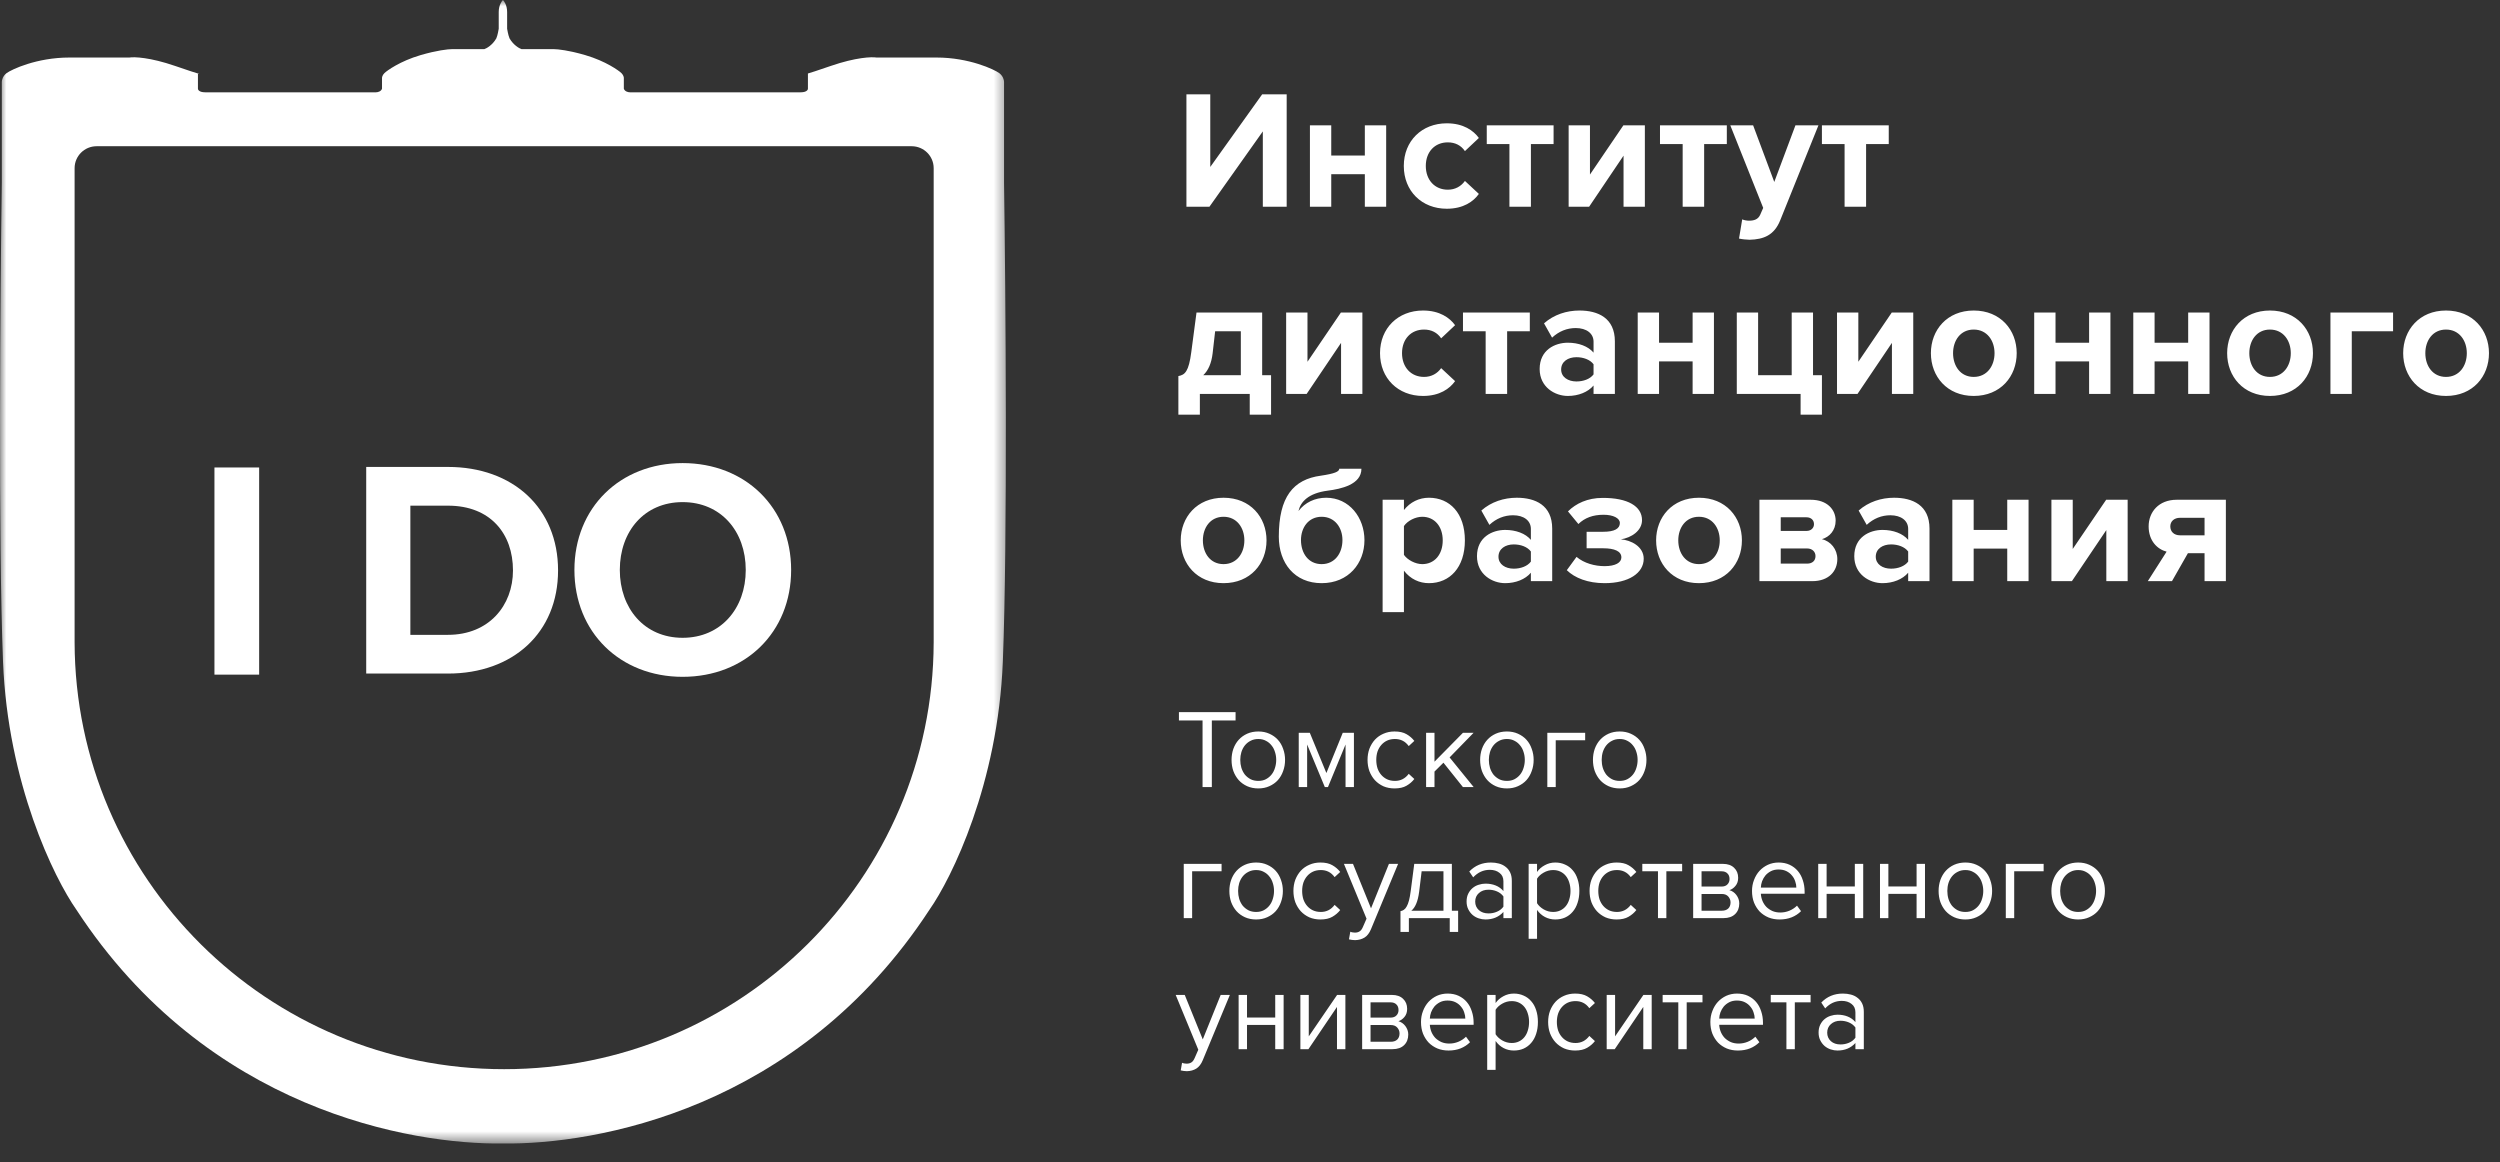 <svg width="200" height="93" viewBox="0 0 200 93" fill="none" xmlns="http://www.w3.org/2000/svg">
<rect x="0" y="0" width="200" height="93" fill="#333333" stroke="none"/>
<path fill-rule="evenodd" clip-rule="evenodd" d="M101.026 10.512L96.755 16.538H94.914V7.547H96.822V13.356L100.973 7.547H102.934V16.538H101.026V10.512ZM106.5 13.936V16.538H104.794V10.027H106.5V12.44H109.187V10.027H110.893V16.538H109.187V13.936H106.5ZM118.309 15.513C117.879 16.12 117.073 16.699 115.743 16.699C113.742 16.699 112.304 15.284 112.304 13.276C112.304 11.281 113.742 9.865 115.743 9.865C117.073 9.865 117.879 10.445 118.309 11.038L117.194 12.089C116.885 11.631 116.415 11.389 115.824 11.389C114.789 11.389 114.064 12.143 114.064 13.276C114.064 14.408 114.789 15.176 115.824 15.176C116.415 15.176 116.885 14.907 117.194 14.475L118.309 15.513ZM122.473 11.523V16.538H120.754V11.523H118.941V10.027H124.287V11.523H122.473ZM129.883 12.453L127.13 16.538H125.491V10.027H127.197V13.963L129.87 10.027H131.589V16.538H129.883V12.453ZM136.332 11.523V16.538H134.613V11.523H132.799V10.027H138.146V11.523H136.332ZM139.968 19.18C139.766 19.18 139.336 19.139 139.122 19.085L139.377 17.549C139.525 17.616 139.753 17.656 139.914 17.656C140.357 17.656 140.653 17.535 140.814 17.185L141.056 16.632L138.423 10.027H140.25L141.942 14.556L143.635 10.027H145.475L142.426 17.602C141.942 18.829 141.083 19.152 139.968 19.18ZM149.287 11.523V16.538H147.567V11.523H145.753V10.027H151.1V11.523H149.287ZM95.989 33.172H94.27V30.086C94.793 29.991 95.102 29.735 95.304 28.158L95.72 25.004H100.973V30.018H101.685V33.172H99.979V31.515H95.989V33.172ZM99.267 26.5H97.211L97.01 28.266C96.916 29.061 96.661 29.641 96.258 30.018H99.267V26.5ZM107.285 27.43L104.531 31.515H102.892V25.004H104.598V28.94L107.271 25.004H108.991V31.515H107.285V27.43ZM116.407 30.49C115.977 31.097 115.171 31.676 113.841 31.676C111.84 31.676 110.402 30.261 110.402 28.253C110.402 26.258 111.84 24.842 113.841 24.842C115.171 24.842 115.977 25.422 116.407 26.015L115.292 27.066C114.983 26.608 114.513 26.365 113.922 26.365C112.887 26.365 112.162 27.12 112.162 28.253C112.162 29.385 112.887 30.153 113.922 30.153C114.513 30.153 114.983 29.884 115.292 29.452L116.407 30.49ZM120.571 26.5V31.515H118.852V26.5H117.038V25.004H122.385V26.5H120.571ZM129.19 27.309V31.515H127.484V30.841C127.041 31.366 126.275 31.676 125.429 31.676C124.395 31.676 123.172 30.975 123.172 29.52C123.172 27.996 124.395 27.417 125.429 27.417C126.289 27.417 127.055 27.7 127.484 28.212V27.336C127.484 26.675 126.92 26.244 126.061 26.244C125.362 26.244 124.717 26.5 124.166 27.012L123.522 25.867C124.314 25.166 125.335 24.842 126.356 24.842C127.834 24.842 129.19 25.435 129.19 27.309ZM124.892 29.56C124.892 30.167 125.443 30.517 126.114 30.517C126.665 30.517 127.202 30.328 127.484 29.951V29.142C127.202 28.765 126.665 28.576 126.114 28.576C125.443 28.576 124.892 28.927 124.892 29.56ZM132.723 28.913V31.515H131.017V25.004H132.723V27.417H135.409V25.004H137.115V31.515H135.409V28.913H132.723ZM145.754 33.172H144.048V31.515H138.943V25.004H140.649V30.018H143.336V25.004H145.042V30.018H145.754V33.172ZM151.354 27.43L148.6 31.515H146.961V25.004H148.667V28.94L151.34 25.004H153.06V31.515H151.354V27.43ZM161.336 28.253C161.336 30.113 160.046 31.676 157.897 31.676C155.761 31.676 154.472 30.113 154.472 28.253C154.472 26.406 155.761 24.842 157.897 24.842C160.046 24.842 161.336 26.406 161.336 28.253ZM156.245 28.253C156.245 29.277 156.836 30.153 157.897 30.153C158.958 30.153 159.563 29.277 159.563 28.253C159.563 27.242 158.958 26.365 157.897 26.365C156.836 26.365 156.245 27.242 156.245 28.253ZM164.442 28.913V31.515H162.736V25.004H164.442V27.417H167.128V25.004H168.834V31.515H167.128V28.913H164.442ZM172.367 28.913V31.515H170.663V25.004H172.367V27.417H175.054V25.004H176.761V31.515H175.054V28.913H172.367ZM185.036 28.253C185.036 30.113 183.746 31.676 181.597 31.676C179.461 31.676 178.172 30.113 178.172 28.253C178.172 26.406 179.461 24.842 181.597 24.842C183.746 24.842 185.036 26.406 185.036 28.253ZM179.945 28.253C179.945 29.277 180.536 30.153 181.597 30.153C182.658 30.153 183.263 29.277 183.263 28.253C183.263 27.242 182.658 26.365 181.597 26.365C180.536 26.365 179.945 27.242 179.945 28.253ZM186.436 25.004H191.446V26.5H188.142V31.515H186.436V25.004ZM199.118 28.253C199.118 30.113 197.828 31.676 195.679 31.676C193.543 31.676 192.254 30.113 192.254 28.253C192.254 26.406 193.543 24.842 195.679 24.842C197.828 24.842 199.118 26.406 199.118 28.253ZM194.027 28.253C194.027 29.277 194.618 30.153 195.679 30.153C196.74 30.153 197.345 29.277 197.345 28.253C197.345 27.242 196.74 26.365 195.679 26.365C194.618 26.365 194.027 27.242 194.027 28.253ZM101.322 43.23C101.322 45.09 100.032 46.653 97.883 46.653C95.747 46.653 94.458 45.09 94.458 43.23C94.458 41.383 95.747 39.819 97.883 39.819C100.032 39.819 101.322 41.383 101.322 43.23ZM96.231 43.23C96.231 44.254 96.822 45.13 97.883 45.13C98.944 45.13 99.549 44.254 99.549 43.23C99.549 42.219 98.944 41.342 97.883 41.342C96.822 41.342 96.231 42.219 96.231 43.23ZM104.078 43.203C104.078 44.254 104.669 45.13 105.731 45.13C106.792 45.13 107.396 44.254 107.396 43.203C107.396 42.219 106.792 41.342 105.731 41.342C104.669 41.342 104.078 42.219 104.078 43.203ZM109.156 43.216C109.156 45.049 107.893 46.653 105.731 46.653C103.568 46.653 102.305 45.049 102.305 42.933C102.305 39.765 103.447 38.35 105.677 38.053C106.765 37.892 107.141 37.73 107.141 37.501H108.914C108.914 38.768 107.275 39.118 106.214 39.253C104.683 39.455 104.052 40.129 103.877 40.884C104.401 40.197 105.193 39.819 106.093 39.819C107.947 39.819 109.156 41.41 109.156 43.216ZM117.191 43.23C117.191 45.4 115.982 46.653 114.316 46.653C113.551 46.653 112.839 46.33 112.315 45.656V48.972H110.609V39.981H112.315V40.803C112.812 40.17 113.524 39.819 114.316 39.819C115.982 39.819 117.191 41.059 117.191 43.23ZM112.315 44.389C112.597 44.793 113.228 45.13 113.779 45.13C114.76 45.13 115.418 44.362 115.418 43.23C115.418 42.111 114.76 41.342 113.779 41.342C113.228 41.342 112.597 41.666 112.315 42.084V44.389ZM124.176 42.286V46.492H122.47V45.818C122.027 46.343 121.261 46.653 120.415 46.653C119.381 46.653 118.158 45.952 118.158 44.497C118.158 42.973 119.381 42.394 120.415 42.394C121.275 42.394 122.04 42.677 122.47 43.189V42.313C122.47 41.652 121.906 41.221 121.046 41.221C120.348 41.221 119.703 41.477 119.152 41.989L118.507 40.844C119.3 40.143 120.321 39.819 121.342 39.819C122.819 39.819 124.176 40.412 124.176 42.286ZM119.878 44.537C119.878 45.144 120.428 45.494 121.1 45.494C121.651 45.494 122.188 45.305 122.47 44.928V44.119C122.188 43.742 121.651 43.553 121.1 43.553C120.428 43.553 119.878 43.904 119.878 44.537ZM131.497 44.699C131.497 45.844 130.301 46.653 128.367 46.653C127.023 46.653 125.976 46.235 125.344 45.615L126.123 44.55C126.728 45.063 127.588 45.292 128.367 45.292C129.24 45.292 129.71 45.009 129.71 44.591C129.71 44.092 129.146 43.863 128.259 43.863H126.929V42.542H128.259C129.146 42.542 129.589 42.299 129.589 41.841C129.589 41.45 129.052 41.181 128.286 41.181C127.44 41.181 126.782 41.423 126.271 41.922L125.438 40.911C126.07 40.278 127.01 39.833 128.192 39.833C130.221 39.819 131.362 40.507 131.362 41.612C131.362 42.448 130.529 43.014 129.67 43.149C130.462 43.203 131.497 43.715 131.497 44.699ZM139.353 43.23C139.353 45.09 138.064 46.653 135.915 46.653C133.779 46.653 132.489 45.09 132.489 43.23C132.489 41.383 133.779 39.819 135.915 39.819C138.064 39.819 139.353 41.383 139.353 43.23ZM134.262 43.23C134.262 44.254 134.853 45.13 135.915 45.13C136.976 45.13 137.58 44.254 137.58 43.23C137.58 42.219 136.976 41.342 135.915 41.342C134.853 41.342 134.262 42.219 134.262 43.23ZM146.986 44.726C146.986 45.71 146.288 46.492 144.985 46.492H140.753V39.981H144.864C146.18 39.981 146.852 40.776 146.852 41.652C146.852 42.434 146.355 42.96 145.751 43.135C146.462 43.297 146.986 43.944 146.986 44.726ZM142.459 45.09H144.568C144.985 45.09 145.24 44.861 145.24 44.483C145.24 44.16 144.998 43.877 144.568 43.877H142.459V45.09ZM142.459 42.475H144.515C144.891 42.475 145.119 42.232 145.119 41.935C145.119 41.612 144.891 41.383 144.515 41.383H142.459V42.475ZM154.36 42.286V46.492H152.654V45.818C152.211 46.343 151.445 46.653 150.599 46.653C149.564 46.653 148.342 45.952 148.342 44.497C148.342 42.973 149.564 42.394 150.599 42.394C151.458 42.394 152.224 42.677 152.654 43.189V42.313C152.654 41.652 152.09 41.221 151.23 41.221C150.531 41.221 149.887 41.477 149.336 41.989L148.691 40.844C149.484 40.143 150.505 39.819 151.525 39.819C153.003 39.819 154.36 40.412 154.36 42.286ZM150.061 44.537C150.061 45.144 150.612 45.494 151.284 45.494C151.834 45.494 152.372 45.305 152.654 44.928V44.119C152.372 43.742 151.834 43.553 151.284 43.553C150.612 43.553 150.061 43.904 150.061 44.537ZM157.893 43.89V46.492H156.187V39.981H157.893V42.394H160.579V39.981H162.285V46.492H160.579V43.89H157.893ZM168.506 42.407L165.752 46.492H164.113V39.981H165.819V43.917L168.493 39.981H170.212V46.492H168.506V42.407ZM175.034 44.254L173.758 46.492H171.824L173.328 44.133C172.59 43.944 171.891 43.27 171.891 42.111C171.891 40.965 172.697 39.981 174.134 39.981H178.07V46.492H176.364V44.254H175.034ZM173.624 42.111C173.624 42.529 173.919 42.825 174.403 42.825H176.364V41.423H174.403C173.933 41.423 173.624 41.706 173.624 42.111ZM96.204 57.637V62.966H96.947V57.637H98.846V56.972H94.314V57.637H96.204ZM99.769 62.894C100.037 63.014 100.336 63.074 100.664 63.074C100.993 63.074 101.288 63.014 101.551 62.894C101.819 62.774 102.046 62.613 102.231 62.409C102.416 62.199 102.557 61.957 102.652 61.681C102.754 61.406 102.805 61.109 102.805 60.791C102.805 60.48 102.754 60.186 102.652 59.911C102.557 59.629 102.416 59.387 102.231 59.183C102.046 58.979 101.819 58.818 101.551 58.698C101.288 58.578 100.993 58.518 100.664 58.518C100.336 58.518 100.037 58.578 99.769 58.698C99.506 58.818 99.282 58.979 99.097 59.183C98.912 59.387 98.769 59.629 98.667 59.911C98.572 60.186 98.524 60.48 98.524 60.791C98.524 61.109 98.572 61.406 98.667 61.681C98.769 61.957 98.912 62.199 99.097 62.409C99.282 62.613 99.506 62.774 99.769 62.894ZM101.273 62.337C101.1 62.427 100.897 62.472 100.664 62.472C100.431 62.472 100.225 62.427 100.046 62.337C99.867 62.241 99.715 62.118 99.59 61.969C99.47 61.813 99.378 61.633 99.312 61.429C99.252 61.226 99.222 61.013 99.222 60.791C99.222 60.57 99.252 60.36 99.312 60.163C99.378 59.959 99.47 59.782 99.59 59.632C99.715 59.477 99.867 59.354 100.046 59.264C100.225 59.168 100.431 59.12 100.664 59.12C100.897 59.12 101.1 59.168 101.273 59.264C101.452 59.354 101.602 59.477 101.721 59.632C101.846 59.782 101.939 59.959 101.999 60.163C102.064 60.36 102.097 60.57 102.097 60.791C102.097 61.013 102.064 61.226 101.999 61.429C101.939 61.633 101.846 61.813 101.721 61.969C101.602 62.118 101.452 62.241 101.273 62.337ZM107.643 59.56V62.966H108.314V58.626H107.419L106.111 61.843L104.786 58.626H103.899V62.966H104.571V59.56L105.986 62.966H106.237L107.643 59.56ZM110.675 62.903C110.943 63.017 111.239 63.074 111.561 63.074C111.955 63.074 112.275 63.002 112.52 62.858C112.77 62.715 112.979 62.535 113.146 62.319L112.699 61.906C112.418 62.283 112.051 62.472 111.597 62.472C111.364 62.472 111.155 62.43 110.97 62.346C110.791 62.262 110.636 62.145 110.505 61.996C110.373 61.846 110.272 61.669 110.2 61.465C110.135 61.256 110.102 61.031 110.102 60.791C110.102 60.552 110.135 60.33 110.2 60.127C110.272 59.923 110.373 59.746 110.505 59.596C110.636 59.447 110.791 59.33 110.97 59.246C111.155 59.162 111.364 59.12 111.597 59.12C111.824 59.12 112.027 59.165 112.206 59.255C112.391 59.345 112.555 59.489 112.699 59.686L113.146 59.273C112.979 59.057 112.77 58.877 112.52 58.734C112.275 58.59 111.955 58.518 111.561 58.518C111.239 58.518 110.943 58.578 110.675 58.698C110.412 58.812 110.185 58.97 109.994 59.174C109.809 59.378 109.663 59.617 109.555 59.893C109.454 60.168 109.403 60.468 109.403 60.791C109.403 61.115 109.454 61.417 109.555 61.699C109.663 61.975 109.809 62.214 109.994 62.418C110.185 62.622 110.412 62.783 110.675 62.903ZM115.476 61.016L117.034 62.966H117.894L115.968 60.594L117.885 58.626H117.034L114.759 60.935V58.626H114.088V62.966H114.759V61.726L115.476 61.016ZM119.656 62.894C119.924 63.014 120.223 63.074 120.551 63.074C120.88 63.074 121.175 63.014 121.438 62.894C121.706 62.774 121.933 62.613 122.118 62.409C122.303 62.199 122.444 61.957 122.539 61.681C122.641 61.406 122.692 61.109 122.692 60.791C122.692 60.48 122.641 60.186 122.539 59.911C122.444 59.629 122.303 59.387 122.118 59.183C121.933 58.979 121.706 58.818 121.438 58.698C121.175 58.578 120.88 58.518 120.551 58.518C120.223 58.518 119.924 58.578 119.656 58.698C119.393 58.818 119.169 58.979 118.984 59.183C118.799 59.387 118.656 59.629 118.554 59.911C118.459 60.186 118.411 60.48 118.411 60.791C118.411 61.109 118.459 61.406 118.554 61.681C118.656 61.957 118.799 62.199 118.984 62.409C119.169 62.613 119.393 62.774 119.656 62.894ZM121.16 62.337C120.987 62.427 120.784 62.472 120.551 62.472C120.318 62.472 120.112 62.427 119.933 62.337C119.754 62.241 119.602 62.118 119.477 61.969C119.357 61.813 119.265 61.633 119.199 61.429C119.139 61.226 119.109 61.013 119.109 60.791C119.109 60.57 119.139 60.36 119.199 60.163C119.265 59.959 119.357 59.782 119.477 59.632C119.602 59.477 119.754 59.354 119.933 59.264C120.112 59.168 120.318 59.12 120.551 59.12C120.784 59.12 120.987 59.168 121.16 59.264C121.339 59.354 121.489 59.477 121.608 59.632C121.733 59.782 121.826 59.959 121.886 60.163C121.951 60.36 121.984 60.57 121.984 60.791C121.984 61.013 121.951 61.226 121.886 61.429C121.826 61.633 121.733 61.813 121.608 61.969C121.489 62.118 121.339 62.241 121.16 62.337ZM124.458 59.219H126.813V58.626H123.786V62.966H124.458V59.219ZM128.681 62.894C128.949 63.014 129.248 63.074 129.576 63.074C129.905 63.074 130.2 63.014 130.463 62.894C130.732 62.774 130.958 62.613 131.143 62.409C131.329 62.199 131.469 61.957 131.564 61.681C131.666 61.406 131.717 61.109 131.717 60.791C131.717 60.48 131.666 60.186 131.564 59.911C131.469 59.629 131.329 59.387 131.143 59.183C130.958 58.979 130.732 58.818 130.463 58.698C130.2 58.578 129.905 58.518 129.576 58.518C129.248 58.518 128.949 58.578 128.681 58.698C128.418 58.818 128.194 58.979 128.009 59.183C127.824 59.387 127.681 59.629 127.579 59.911C127.484 60.186 127.436 60.48 127.436 60.791C127.436 61.109 127.484 61.406 127.579 61.681C127.681 61.957 127.824 62.199 128.009 62.409C128.194 62.613 128.418 62.774 128.681 62.894ZM130.185 62.337C130.012 62.427 129.809 62.472 129.576 62.472C129.343 62.472 129.138 62.427 128.958 62.337C128.779 62.241 128.627 62.118 128.502 61.969C128.382 61.813 128.29 61.633 128.224 61.429C128.164 61.226 128.135 61.013 128.135 60.791C128.135 60.57 128.164 60.36 128.224 60.163C128.29 59.959 128.382 59.782 128.502 59.632C128.627 59.477 128.779 59.354 128.958 59.264C129.138 59.168 129.343 59.12 129.576 59.12C129.809 59.12 130.012 59.168 130.185 59.264C130.364 59.354 130.514 59.477 130.633 59.632C130.758 59.782 130.851 59.959 130.911 60.163C130.976 60.36 131.009 60.57 131.009 60.791C131.009 61.013 130.976 61.226 130.911 61.429C130.851 61.633 130.758 61.813 130.633 61.969C130.514 62.118 130.364 62.241 130.185 62.337ZM95.371 69.703H97.726V69.11H94.7V73.45H95.371V69.703ZM99.594 73.378C99.863 73.498 100.161 73.558 100.489 73.558C100.818 73.558 101.113 73.498 101.376 73.378C101.645 73.258 101.872 73.097 102.057 72.893C102.242 72.683 102.382 72.441 102.478 72.165C102.579 71.889 102.63 71.593 102.63 71.275C102.63 70.964 102.579 70.67 102.478 70.395C102.382 70.113 102.242 69.871 102.057 69.667C101.872 69.463 101.645 69.301 101.376 69.182C101.113 69.062 100.818 69.002 100.489 69.002C100.161 69.002 99.863 69.062 99.594 69.182C99.331 69.301 99.107 69.463 98.922 69.667C98.737 69.871 98.594 70.113 98.492 70.395C98.397 70.67 98.349 70.964 98.349 71.275C98.349 71.593 98.397 71.889 98.492 72.165C98.594 72.441 98.737 72.683 98.922 72.893C99.107 73.097 99.331 73.258 99.594 73.378ZM101.098 72.821C100.925 72.911 100.722 72.956 100.489 72.956C100.257 72.956 100.051 72.911 99.872 72.821C99.692 72.725 99.54 72.602 99.415 72.453C99.295 72.297 99.203 72.117 99.137 71.913C99.078 71.71 99.048 71.497 99.048 71.275C99.048 71.054 99.078 70.844 99.137 70.646C99.203 70.443 99.295 70.266 99.415 70.116C99.54 69.96 99.692 69.838 99.872 69.748C100.051 69.652 100.257 69.604 100.489 69.604C100.722 69.604 100.925 69.652 101.098 69.748C101.278 69.838 101.427 69.96 101.546 70.116C101.672 70.266 101.764 70.443 101.824 70.646C101.889 70.844 101.922 71.054 101.922 71.275C101.922 71.497 101.889 71.71 101.824 71.913C101.764 72.117 101.672 72.297 101.546 72.453C101.427 72.602 101.278 72.725 101.098 72.821ZM104.746 73.387C105.014 73.501 105.31 73.558 105.632 73.558C106.026 73.558 106.346 73.486 106.59 73.342C106.841 73.198 107.05 73.019 107.217 72.803L106.769 72.39C106.489 72.767 106.122 72.956 105.668 72.956C105.435 72.956 105.226 72.914 105.041 72.83C104.862 72.746 104.707 72.629 104.575 72.48C104.444 72.33 104.343 72.153 104.271 71.949C104.205 71.74 104.172 71.515 104.172 71.275C104.172 71.036 104.205 70.814 104.271 70.61C104.343 70.407 104.444 70.23 104.575 70.08C104.707 69.93 104.862 69.814 105.041 69.73C105.226 69.646 105.435 69.604 105.668 69.604C105.895 69.604 106.098 69.649 106.277 69.739C106.462 69.829 106.626 69.972 106.769 70.17L107.217 69.757C107.05 69.541 106.841 69.361 106.59 69.218C106.346 69.074 106.026 69.002 105.632 69.002C105.31 69.002 105.014 69.062 104.746 69.182C104.483 69.295 104.256 69.454 104.065 69.658C103.88 69.862 103.734 70.101 103.626 70.377C103.525 70.652 103.474 70.952 103.474 71.275C103.474 71.599 103.525 71.901 103.626 72.183C103.734 72.459 103.88 72.698 104.065 72.902C104.256 73.106 104.483 73.267 104.746 73.387ZM108.203 74.591C108.132 74.579 108.072 74.561 108.024 74.537L107.917 75.148C107.982 75.166 108.063 75.181 108.159 75.193C108.254 75.205 108.338 75.211 108.409 75.211C108.696 75.205 108.947 75.136 109.162 75.005C109.376 74.873 109.55 74.648 109.681 74.331L111.848 69.11H111.114L109.681 72.668L108.239 69.11H107.514L109.323 73.495L109.036 74.151C108.959 74.331 108.869 74.451 108.768 74.51C108.666 74.576 108.541 74.609 108.391 74.609C108.338 74.609 108.275 74.603 108.203 74.591ZM112.307 72.785C112.229 72.839 112.14 72.875 112.038 72.893V74.555H112.71V73.45H115.979V74.555H116.65V72.857H116.149V69.11H113.14L112.862 71.248C112.82 71.572 112.773 71.835 112.719 72.039C112.665 72.243 112.602 72.405 112.531 72.524C112.465 72.644 112.391 72.731 112.307 72.785ZM113.292 72.309C113.399 72.069 113.48 71.743 113.534 71.329L113.731 69.703H115.477V72.857H112.907C113.062 72.731 113.191 72.548 113.292 72.309ZM120.273 72.956V73.45H120.945V70.467C120.945 70.203 120.9 69.978 120.81 69.793C120.721 69.607 120.598 69.457 120.443 69.343C120.294 69.224 120.118 69.137 119.915 69.083C119.712 69.029 119.497 69.002 119.27 69.002C118.577 69.002 118.001 69.242 117.542 69.721L117.855 70.188C118.231 69.787 118.673 69.586 119.18 69.586C119.497 69.586 119.756 69.667 119.959 69.829C120.168 69.984 120.273 70.209 120.273 70.502V71.284C120.1 71.081 119.891 70.931 119.646 70.835C119.407 70.739 119.139 70.691 118.84 70.691C118.655 70.691 118.473 70.721 118.294 70.781C118.115 70.835 117.953 70.922 117.81 71.042C117.667 71.162 117.551 71.311 117.461 71.491C117.371 71.671 117.327 71.88 117.327 72.12C117.327 72.354 117.371 72.56 117.461 72.74C117.551 72.92 117.667 73.073 117.81 73.198C117.953 73.318 118.115 73.408 118.294 73.468C118.473 73.528 118.655 73.558 118.84 73.558C119.431 73.558 119.909 73.357 120.273 72.956ZM119.753 72.938C119.545 73.028 119.321 73.073 119.082 73.073C118.765 73.073 118.509 72.986 118.312 72.812C118.115 72.632 118.016 72.405 118.016 72.129C118.016 71.847 118.115 71.62 118.312 71.446C118.509 71.266 118.765 71.177 119.082 71.177C119.321 71.177 119.545 71.221 119.753 71.311C119.968 71.401 120.142 71.536 120.273 71.716V72.533C120.142 72.713 119.968 72.848 119.753 72.938ZM123.598 73.36C123.849 73.492 124.124 73.558 124.422 73.558C124.709 73.558 124.969 73.507 125.201 73.405C125.44 73.297 125.643 73.144 125.81 72.947C125.983 72.749 126.115 72.51 126.204 72.228C126.3 71.946 126.348 71.629 126.348 71.275C126.348 70.922 126.3 70.604 126.204 70.323C126.115 70.041 125.983 69.805 125.81 69.613C125.643 69.415 125.44 69.266 125.201 69.164C124.969 69.056 124.709 69.002 124.422 69.002C124.118 69.002 123.837 69.074 123.581 69.218C123.324 69.355 123.118 69.535 122.963 69.757V69.11H122.291V75.103H122.963V72.794C123.136 73.04 123.348 73.228 123.598 73.36ZM124.834 72.83C124.661 72.914 124.467 72.956 124.252 72.956C123.983 72.956 123.73 72.887 123.491 72.749C123.258 72.611 123.082 72.447 122.963 72.255V70.296C123.082 70.104 123.258 69.942 123.491 69.811C123.73 69.673 123.983 69.604 124.252 69.604C124.467 69.604 124.661 69.646 124.834 69.73C125.007 69.814 125.154 69.93 125.273 70.08C125.392 70.23 125.482 70.407 125.542 70.61C125.607 70.814 125.64 71.036 125.64 71.275C125.64 71.515 125.607 71.74 125.542 71.949C125.482 72.153 125.392 72.33 125.273 72.48C125.154 72.629 125.007 72.746 124.834 72.83ZM128.437 73.387C128.705 73.501 129.001 73.558 129.323 73.558C129.717 73.558 130.037 73.486 130.281 73.342C130.532 73.198 130.741 73.019 130.908 72.803L130.461 72.39C130.18 72.767 129.813 72.956 129.359 72.956C129.126 72.956 128.917 72.914 128.732 72.83C128.553 72.746 128.398 72.629 128.266 72.48C128.135 72.33 128.034 72.153 127.962 71.949C127.896 71.74 127.863 71.515 127.863 71.275C127.863 71.036 127.896 70.814 127.962 70.61C128.034 70.407 128.135 70.23 128.266 70.08C128.398 69.93 128.553 69.814 128.732 69.73C128.917 69.646 129.126 69.604 129.359 69.604C129.586 69.604 129.789 69.649 129.968 69.739C130.153 69.829 130.317 69.972 130.461 70.17L130.908 69.757C130.741 69.541 130.532 69.361 130.281 69.218C130.037 69.074 129.717 69.002 129.323 69.002C129.001 69.002 128.705 69.062 128.437 69.182C128.174 69.295 127.947 69.454 127.756 69.658C127.571 69.862 127.425 70.101 127.317 70.377C127.216 70.652 127.165 70.952 127.165 71.275C127.165 71.599 127.216 71.901 127.317 72.183C127.425 72.459 127.571 72.698 127.756 72.902C127.947 73.106 128.174 73.267 128.437 73.387ZM132.638 69.703V73.45H133.309V69.703H134.572V69.11H131.384V69.703H132.638ZM135.453 69.11V73.45H137.88C138.28 73.45 138.59 73.342 138.811 73.126C139.032 72.911 139.142 72.626 139.142 72.273C139.142 72.147 139.121 72.027 139.08 71.913C139.038 71.8 138.981 71.695 138.909 71.599C138.838 71.503 138.754 71.422 138.659 71.356C138.563 71.29 138.462 71.242 138.354 71.213C138.539 71.153 138.701 71.039 138.838 70.871C138.981 70.703 139.053 70.488 139.053 70.224C139.053 69.894 138.945 69.628 138.73 69.424C138.515 69.215 138.217 69.11 137.835 69.11H135.453ZM138.256 72.686C138.13 72.8 137.96 72.857 137.745 72.857H136.124V71.518H137.745C137.972 71.518 138.145 71.587 138.265 71.725C138.384 71.862 138.444 72.018 138.444 72.192C138.444 72.402 138.381 72.566 138.256 72.686ZM138.193 70.754C138.086 70.868 137.927 70.925 137.718 70.925H136.124V69.703H137.718C137.927 69.703 138.086 69.76 138.193 69.874C138.306 69.981 138.363 70.131 138.363 70.323C138.363 70.497 138.306 70.64 138.193 70.754ZM141.477 73.396C141.746 73.504 142.041 73.558 142.363 73.558C142.722 73.558 143.044 73.501 143.331 73.387C143.617 73.273 143.868 73.109 144.083 72.893L143.761 72.453C143.587 72.626 143.384 72.761 143.152 72.857C142.919 72.953 142.677 73.001 142.426 73.001C142.193 73.001 141.984 72.962 141.799 72.884C141.614 72.8 141.453 72.692 141.316 72.56C141.184 72.423 141.08 72.264 141.002 72.084C140.925 71.898 140.88 71.704 140.868 71.5H144.369V71.329C144.369 71.006 144.322 70.703 144.226 70.422C144.137 70.134 144.002 69.885 143.823 69.676C143.644 69.466 143.426 69.301 143.169 69.182C142.913 69.062 142.62 69.002 142.292 69.002C141.981 69.002 141.695 69.062 141.432 69.182C141.175 69.301 140.952 69.463 140.761 69.667C140.575 69.871 140.429 70.113 140.322 70.395C140.214 70.67 140.161 70.964 140.161 71.275C140.161 71.617 140.214 71.928 140.322 72.21C140.435 72.486 140.587 72.725 140.778 72.929C140.975 73.126 141.208 73.282 141.477 73.396ZM143.617 70.511C143.677 70.679 143.707 70.844 143.707 71.006H140.868C140.874 70.838 140.907 70.67 140.966 70.502C141.032 70.329 141.122 70.173 141.235 70.035C141.355 69.897 141.501 69.784 141.674 69.694C141.847 69.604 142.05 69.559 142.283 69.559C142.528 69.559 142.74 69.604 142.919 69.694C143.098 69.784 143.244 69.9 143.358 70.044C143.477 70.182 143.563 70.338 143.617 70.511ZM145.457 69.11V73.45H146.129V71.509H148.386V73.45H149.057V69.11H148.386V70.916H146.129V69.11H145.457ZM150.399 69.11V73.45H151.07V71.509H153.327V73.45H153.999V69.11H153.327V70.916H151.07V69.11H150.399ZM156.333 73.378C156.602 73.498 156.9 73.558 157.228 73.558C157.557 73.558 157.852 73.498 158.115 73.378C158.384 73.258 158.611 73.097 158.796 72.893C158.981 72.683 159.121 72.441 159.216 72.165C159.318 71.889 159.369 71.593 159.369 71.275C159.369 70.964 159.318 70.67 159.216 70.395C159.121 70.113 158.981 69.871 158.796 69.667C158.611 69.463 158.384 69.301 158.115 69.182C157.852 69.062 157.557 69.002 157.228 69.002C156.9 69.002 156.602 69.062 156.333 69.182C156.07 69.301 155.846 69.463 155.661 69.667C155.476 69.871 155.333 70.113 155.231 70.395C155.136 70.67 155.088 70.964 155.088 71.275C155.088 71.593 155.136 71.889 155.231 72.165C155.333 72.441 155.476 72.683 155.661 72.893C155.846 73.097 156.07 73.258 156.333 73.378ZM157.837 72.821C157.664 72.911 157.461 72.956 157.228 72.956C156.996 72.956 156.79 72.911 156.611 72.821C156.431 72.725 156.279 72.602 156.154 72.453C156.034 72.297 155.942 72.117 155.876 71.913C155.816 71.71 155.787 71.497 155.787 71.275C155.787 71.054 155.816 70.844 155.876 70.646C155.942 70.443 156.034 70.266 156.154 70.116C156.279 69.96 156.431 69.838 156.611 69.748C156.79 69.652 156.996 69.604 157.228 69.604C157.461 69.604 157.664 69.652 157.837 69.748C158.016 69.838 158.166 69.96 158.285 70.116C158.411 70.266 158.503 70.443 158.563 70.646C158.628 70.844 158.661 71.054 158.661 71.275C158.661 71.497 158.628 71.71 158.563 71.913C158.503 72.117 158.411 72.297 158.285 72.453C158.166 72.602 158.016 72.725 157.837 72.821ZM161.136 69.703H163.491V69.11H160.464V73.45H161.136V69.703ZM165.358 73.378C165.627 73.498 165.925 73.558 166.254 73.558C166.582 73.558 166.878 73.498 167.14 73.378C167.409 73.258 167.636 73.097 167.821 72.893C168.006 72.683 168.146 72.441 168.242 72.165C168.343 71.889 168.394 71.593 168.394 71.275C168.394 70.964 168.343 70.67 168.242 70.395C168.146 70.113 168.006 69.871 167.821 69.667C167.636 69.463 167.409 69.301 167.14 69.182C166.878 69.062 166.582 69.002 166.254 69.002C165.925 69.002 165.627 69.062 165.358 69.182C165.096 69.301 164.872 69.463 164.687 69.667C164.502 69.871 164.358 70.113 164.257 70.395C164.161 70.67 164.113 70.964 164.113 71.275C164.113 71.593 164.161 71.889 164.257 72.165C164.358 72.441 164.502 72.683 164.687 72.893C164.872 73.097 165.096 73.258 165.358 73.378ZM166.863 72.821C166.69 72.911 166.487 72.956 166.254 72.956C166.021 72.956 165.815 72.911 165.636 72.821C165.457 72.725 165.305 72.602 165.179 72.453C165.06 72.297 164.967 72.117 164.902 71.913C164.842 71.71 164.812 71.497 164.812 71.275C164.812 71.054 164.842 70.844 164.902 70.646C164.967 70.443 165.06 70.266 165.179 70.116C165.305 69.96 165.457 69.838 165.636 69.748C165.815 69.652 166.021 69.604 166.254 69.604C166.487 69.604 166.69 69.652 166.863 69.748C167.042 69.838 167.191 69.96 167.311 70.116C167.436 70.266 167.528 70.443 167.588 70.646C167.654 70.844 167.687 71.054 167.687 71.275C167.687 71.497 167.654 71.71 167.588 71.913C167.528 72.117 167.436 72.297 167.311 72.453C167.191 72.602 167.042 72.725 166.863 72.821ZM94.744 85.075C94.673 85.063 94.613 85.045 94.565 85.021L94.458 85.632C94.523 85.65 94.604 85.665 94.7 85.677C94.795 85.689 94.879 85.695 94.95 85.695C95.237 85.689 95.487 85.62 95.702 85.489C95.917 85.357 96.091 85.132 96.222 84.814L98.389 79.594H97.655L96.222 83.152L94.78 79.594H94.055L95.864 83.979L95.577 84.635C95.499 84.814 95.41 84.934 95.308 84.994C95.207 85.06 95.082 85.093 94.932 85.093C94.879 85.093 94.816 85.087 94.744 85.075ZM99.09 79.594V83.934H99.761V81.993H102.018V83.934H102.69V79.594H102.018V81.4H99.761V79.594H99.09ZM104.031 79.594V83.934H104.675L106.959 80.555V83.934H107.631V79.594H106.968L104.702 82.909V79.594H104.031ZM108.972 79.594V83.934H111.399C111.799 83.934 112.109 83.826 112.33 83.61C112.551 83.395 112.661 83.11 112.661 82.757C112.661 82.631 112.641 82.511 112.599 82.397C112.557 82.283 112.5 82.179 112.429 82.083C112.357 81.987 112.273 81.906 112.178 81.84C112.082 81.774 111.981 81.726 111.873 81.696C112.058 81.636 112.22 81.523 112.357 81.355C112.5 81.187 112.572 80.971 112.572 80.708C112.572 80.378 112.464 80.112 112.249 79.908C112.035 79.698 111.736 79.594 111.354 79.594H108.972ZM111.775 83.17C111.649 83.284 111.479 83.341 111.264 83.341H109.643V82.002H111.264C111.491 82.002 111.664 82.071 111.784 82.209C111.903 82.346 111.963 82.502 111.963 82.676C111.963 82.885 111.9 83.05 111.775 83.17ZM111.712 81.238C111.605 81.352 111.446 81.409 111.238 81.409H109.643V80.187H111.238C111.446 80.187 111.605 80.244 111.712 80.357C111.826 80.465 111.882 80.615 111.882 80.807C111.882 80.98 111.826 81.124 111.712 81.238ZM114.996 83.88C115.265 83.988 115.56 84.042 115.883 84.042C116.241 84.042 116.563 83.985 116.85 83.871C117.136 83.757 117.387 83.592 117.602 83.377L117.28 82.936C117.106 83.11 116.903 83.245 116.671 83.341C116.438 83.437 116.196 83.485 115.945 83.485C115.712 83.485 115.503 83.446 115.318 83.368C115.133 83.284 114.972 83.176 114.835 83.044C114.703 82.906 114.599 82.748 114.521 82.568C114.444 82.382 114.399 82.188 114.387 81.984H117.889V81.813C117.889 81.49 117.841 81.187 117.745 80.906C117.656 80.618 117.521 80.369 117.342 80.16C117.163 79.95 116.945 79.785 116.689 79.665C116.432 79.546 116.139 79.486 115.811 79.486C115.501 79.486 115.214 79.546 114.951 79.665C114.695 79.785 114.471 79.947 114.28 80.151C114.095 80.354 113.948 80.597 113.841 80.879C113.733 81.154 113.68 81.448 113.68 81.759C113.68 82.101 113.733 82.412 113.841 82.694C113.954 82.969 114.106 83.209 114.298 83.413C114.495 83.61 114.727 83.766 114.996 83.88ZM117.136 80.995C117.196 81.163 117.226 81.328 117.226 81.49H114.387C114.393 81.322 114.426 81.154 114.486 80.986C114.551 80.813 114.641 80.657 114.754 80.519C114.874 80.381 115.02 80.267 115.193 80.178C115.366 80.088 115.569 80.043 115.802 80.043C116.047 80.043 116.259 80.088 116.438 80.178C116.617 80.267 116.763 80.384 116.877 80.528C116.996 80.666 117.083 80.822 117.136 80.995ZM120.284 83.844C120.535 83.976 120.809 84.042 121.108 84.042C121.394 84.042 121.654 83.991 121.887 83.889C122.126 83.781 122.329 83.628 122.496 83.431C122.669 83.233 122.8 82.993 122.89 82.712C122.985 82.43 123.033 82.113 123.033 81.759C123.033 81.406 122.985 81.088 122.89 80.807C122.8 80.525 122.669 80.288 122.496 80.097C122.329 79.899 122.126 79.749 121.887 79.647C121.654 79.54 121.394 79.486 121.108 79.486C120.803 79.486 120.523 79.558 120.266 79.701C120.009 79.839 119.803 80.019 119.648 80.241V79.594H118.976V85.587H119.648V83.278C119.821 83.523 120.033 83.712 120.284 83.844ZM121.52 83.314C121.347 83.398 121.153 83.44 120.938 83.44C120.669 83.44 120.415 83.371 120.176 83.233C119.944 83.095 119.768 82.93 119.648 82.739V80.78C119.768 80.588 119.944 80.426 120.176 80.294C120.415 80.157 120.669 80.088 120.938 80.088C121.153 80.088 121.347 80.13 121.52 80.214C121.693 80.297 121.839 80.414 121.959 80.564C122.078 80.714 122.168 80.891 122.227 81.094C122.293 81.298 122.326 81.52 122.326 81.759C122.326 81.999 122.293 82.224 122.227 82.433C122.168 82.637 122.078 82.814 121.959 82.963C121.839 83.113 121.693 83.23 121.52 83.314ZM125.122 83.871C125.391 83.985 125.686 84.042 126.009 84.042C126.403 84.042 126.722 83.97 126.967 83.826C127.218 83.682 127.427 83.502 127.594 83.287L127.146 82.874C126.865 83.251 126.498 83.44 126.045 83.44C125.812 83.44 125.603 83.398 125.418 83.314C125.239 83.23 125.083 83.113 124.952 82.963C124.821 82.814 124.719 82.637 124.648 82.433C124.582 82.224 124.549 81.999 124.549 81.759C124.549 81.52 124.582 81.298 124.648 81.094C124.719 80.891 124.821 80.714 124.952 80.564C125.083 80.414 125.239 80.297 125.418 80.214C125.603 80.13 125.812 80.088 126.045 80.088C126.271 80.088 126.474 80.133 126.653 80.223C126.839 80.312 127.003 80.456 127.146 80.654L127.594 80.241C127.427 80.025 127.218 79.845 126.967 79.701C126.722 79.558 126.403 79.486 126.009 79.486C125.686 79.486 125.391 79.546 125.122 79.665C124.859 79.779 124.633 79.938 124.442 80.142C124.256 80.345 124.11 80.585 124.003 80.861C123.901 81.136 123.851 81.436 123.851 81.759C123.851 82.083 123.901 82.385 124.003 82.667C124.11 82.942 124.256 83.182 124.442 83.386C124.633 83.589 124.859 83.751 125.122 83.871ZM128.535 79.594V83.934H129.18L131.463 80.555V83.934H132.135V79.594H131.472L129.207 82.909V79.594H128.535ZM134.264 80.187V83.934H134.936V80.187H136.199V79.594H133.011V80.187H134.264ZM138.145 83.88C138.414 83.988 138.709 84.042 139.032 84.042C139.39 84.042 139.712 83.985 139.999 83.871C140.285 83.757 140.536 83.592 140.751 83.377L140.429 82.936C140.255 83.11 140.052 83.245 139.82 83.341C139.587 83.437 139.345 83.485 139.094 83.485C138.861 83.485 138.652 83.446 138.467 83.368C138.282 83.284 138.121 83.176 137.984 83.044C137.852 82.906 137.748 82.748 137.67 82.568C137.593 82.382 137.548 82.188 137.536 81.984H141.038V81.813C141.038 81.49 140.99 81.187 140.894 80.906C140.805 80.618 140.67 80.369 140.491 80.16C140.312 79.95 140.094 79.785 139.838 79.665C139.581 79.546 139.288 79.486 138.96 79.486C138.649 79.486 138.363 79.546 138.1 79.665C137.843 79.785 137.62 79.947 137.429 80.151C137.243 80.354 137.097 80.597 136.99 80.879C136.882 81.154 136.829 81.448 136.829 81.759C136.829 82.101 136.882 82.412 136.99 82.694C137.103 82.969 137.255 83.209 137.446 83.413C137.643 83.61 137.876 83.766 138.145 83.88ZM140.285 80.995C140.345 81.163 140.375 81.328 140.375 81.49H137.536C137.542 81.322 137.575 81.154 137.635 80.986C137.7 80.813 137.79 80.657 137.903 80.519C138.023 80.381 138.169 80.267 138.342 80.178C138.515 80.088 138.718 80.043 138.951 80.043C139.196 80.043 139.408 80.088 139.587 80.178C139.766 80.267 139.912 80.384 140.026 80.528C140.145 80.666 140.232 80.822 140.285 80.995ZM142.913 80.187V83.934H143.585V80.187H144.848V79.594H141.66V80.187H142.913ZM148.433 83.44V83.934H149.105V80.951C149.105 80.687 149.06 80.462 148.97 80.276C148.881 80.091 148.758 79.941 148.603 79.827C148.454 79.707 148.278 79.621 148.075 79.567C147.872 79.513 147.657 79.486 147.43 79.486C146.737 79.486 146.161 79.725 145.702 80.205L146.015 80.672C146.391 80.27 146.833 80.07 147.34 80.07C147.657 80.07 147.916 80.151 148.119 80.312C148.328 80.468 148.433 80.693 148.433 80.986V81.768C148.26 81.564 148.051 81.415 147.806 81.319C147.567 81.223 147.299 81.175 147 81.175C146.815 81.175 146.633 81.205 146.454 81.265C146.275 81.319 146.113 81.406 145.97 81.526C145.827 81.645 145.711 81.795 145.621 81.975C145.531 82.155 145.487 82.364 145.487 82.604C145.487 82.838 145.531 83.044 145.621 83.224C145.711 83.404 145.827 83.556 145.97 83.682C146.113 83.802 146.275 83.892 146.454 83.952C146.633 84.012 146.815 84.042 147 84.042C147.591 84.042 148.069 83.841 148.433 83.44ZM147.913 83.422C147.705 83.511 147.481 83.556 147.242 83.556C146.925 83.556 146.669 83.47 146.472 83.296C146.275 83.116 146.176 82.888 146.176 82.613C146.176 82.331 146.275 82.104 146.472 81.93C146.669 81.75 146.925 81.66 147.242 81.66C147.481 81.66 147.705 81.705 147.913 81.795C148.128 81.885 148.302 82.02 148.433 82.2V83.017C148.302 83.197 148.128 83.332 147.913 83.422Z" fill="white"/>
<mask id="mask0_502_4041" style="mask-type:luminance" maskUnits="userSpaceOnUse" x="0" y="0" width="81" height="92">
<path d="M80.597 0H0V91.482H80.597V0Z" fill="white"/>
</mask>
<g mask="url(#mask0_502_4041)">
<path d="M54.61 54.146C59.635 54.146 63.291 50.578 63.291 45.597C63.291 40.615 59.635 37.047 54.61 37.047C49.61 37.047 45.953 40.615 45.953 45.597C45.953 50.578 49.61 54.146 54.61 54.146ZM54.61 51.024C51.55 51.024 49.585 48.67 49.585 45.597C49.585 42.499 51.55 40.169 54.61 40.169C57.67 40.169 59.66 42.499 59.66 45.597C59.66 48.67 57.67 51.024 54.61 51.024Z" fill="white"/>
<path d="M35.839 53.885C41.038 53.885 44.645 50.614 44.645 45.633C44.645 40.651 41.038 37.355 35.839 37.355H29.297V53.885H35.839ZM35.839 50.787H32.829V40.453H35.839C39.247 40.453 41.038 42.708 41.038 45.633C41.038 48.433 39.123 50.787 35.839 50.787Z" fill="white"/>
<path d="M20.732 53.971V37.398H17.156V53.971H20.732Z" fill="white"/>
<path fill-rule="evenodd" clip-rule="evenodd" d="M0.145 14.575V6.546C0.145 6.41 0.222 6.08 0.53 5.849C0.915 5.562 2.936 4.603 5.535 4.603H10.348C10.733 4.539 12.004 4.584 14.006 5.274C15.14 5.665 15.648 5.828 15.835 5.879V7.096C15.835 7.192 15.95 7.384 16.412 7.384H30.08C30.209 7.384 30.485 7.326 30.561 7.096V6.233C30.561 6.169 30.6 6.003 30.754 5.849C30.947 5.658 32.005 4.89 33.642 4.411C34.951 4.027 35.855 3.932 36.144 3.932H38.743C38.936 3.868 39.398 3.605 39.706 3.069C39.738 3.005 39.821 2.762 39.898 2.301V0.959C39.898 0.422 40.138 0.096 40.234 0C40.331 0.096 40.57 0.422 40.57 0.959V2.301C40.648 2.762 40.731 3.005 40.763 3.069C41.071 3.605 41.533 3.868 41.725 3.932H44.325C44.613 3.932 45.518 4.027 46.827 4.411C48.463 4.89 49.522 5.658 49.715 5.849C49.869 6.003 49.907 6.169 49.907 6.233V7.096C49.984 7.326 50.26 7.384 50.389 7.384H64.057C64.519 7.384 64.634 7.192 64.634 7.096V5.879C64.821 5.828 65.329 5.665 66.463 5.274C68.465 4.584 69.736 4.539 70.121 4.603H74.933C77.532 4.603 79.554 5.562 79.939 5.849C80.247 6.08 80.323 6.41 80.323 6.546V14.575C80.452 23.302 80.612 43.189 80.227 52.932C79.842 62.674 76.153 70.224 74.356 72.781C63.883 88.814 47.55 91.576 40.234 91.48C32.919 91.576 16.585 88.814 6.113 72.781C4.316 70.224 0.626 62.674 0.241 52.932C-0.144 43.189 0.017 23.302 0.145 14.575ZM15.835 5.849V5.879C15.977 5.918 15.932 5.891 15.835 5.849ZM5.968 13.454C5.968 12.484 6.757 11.698 7.73 11.698H72.931C73.905 11.698 74.694 12.484 74.694 13.454V51.301V51.397C74.642 70.259 59.277 85.534 40.331 85.534C21.385 85.534 6.02 70.259 5.968 51.397L5.968 51.301V13.454Z" fill="white"/>
</g>
</svg>
